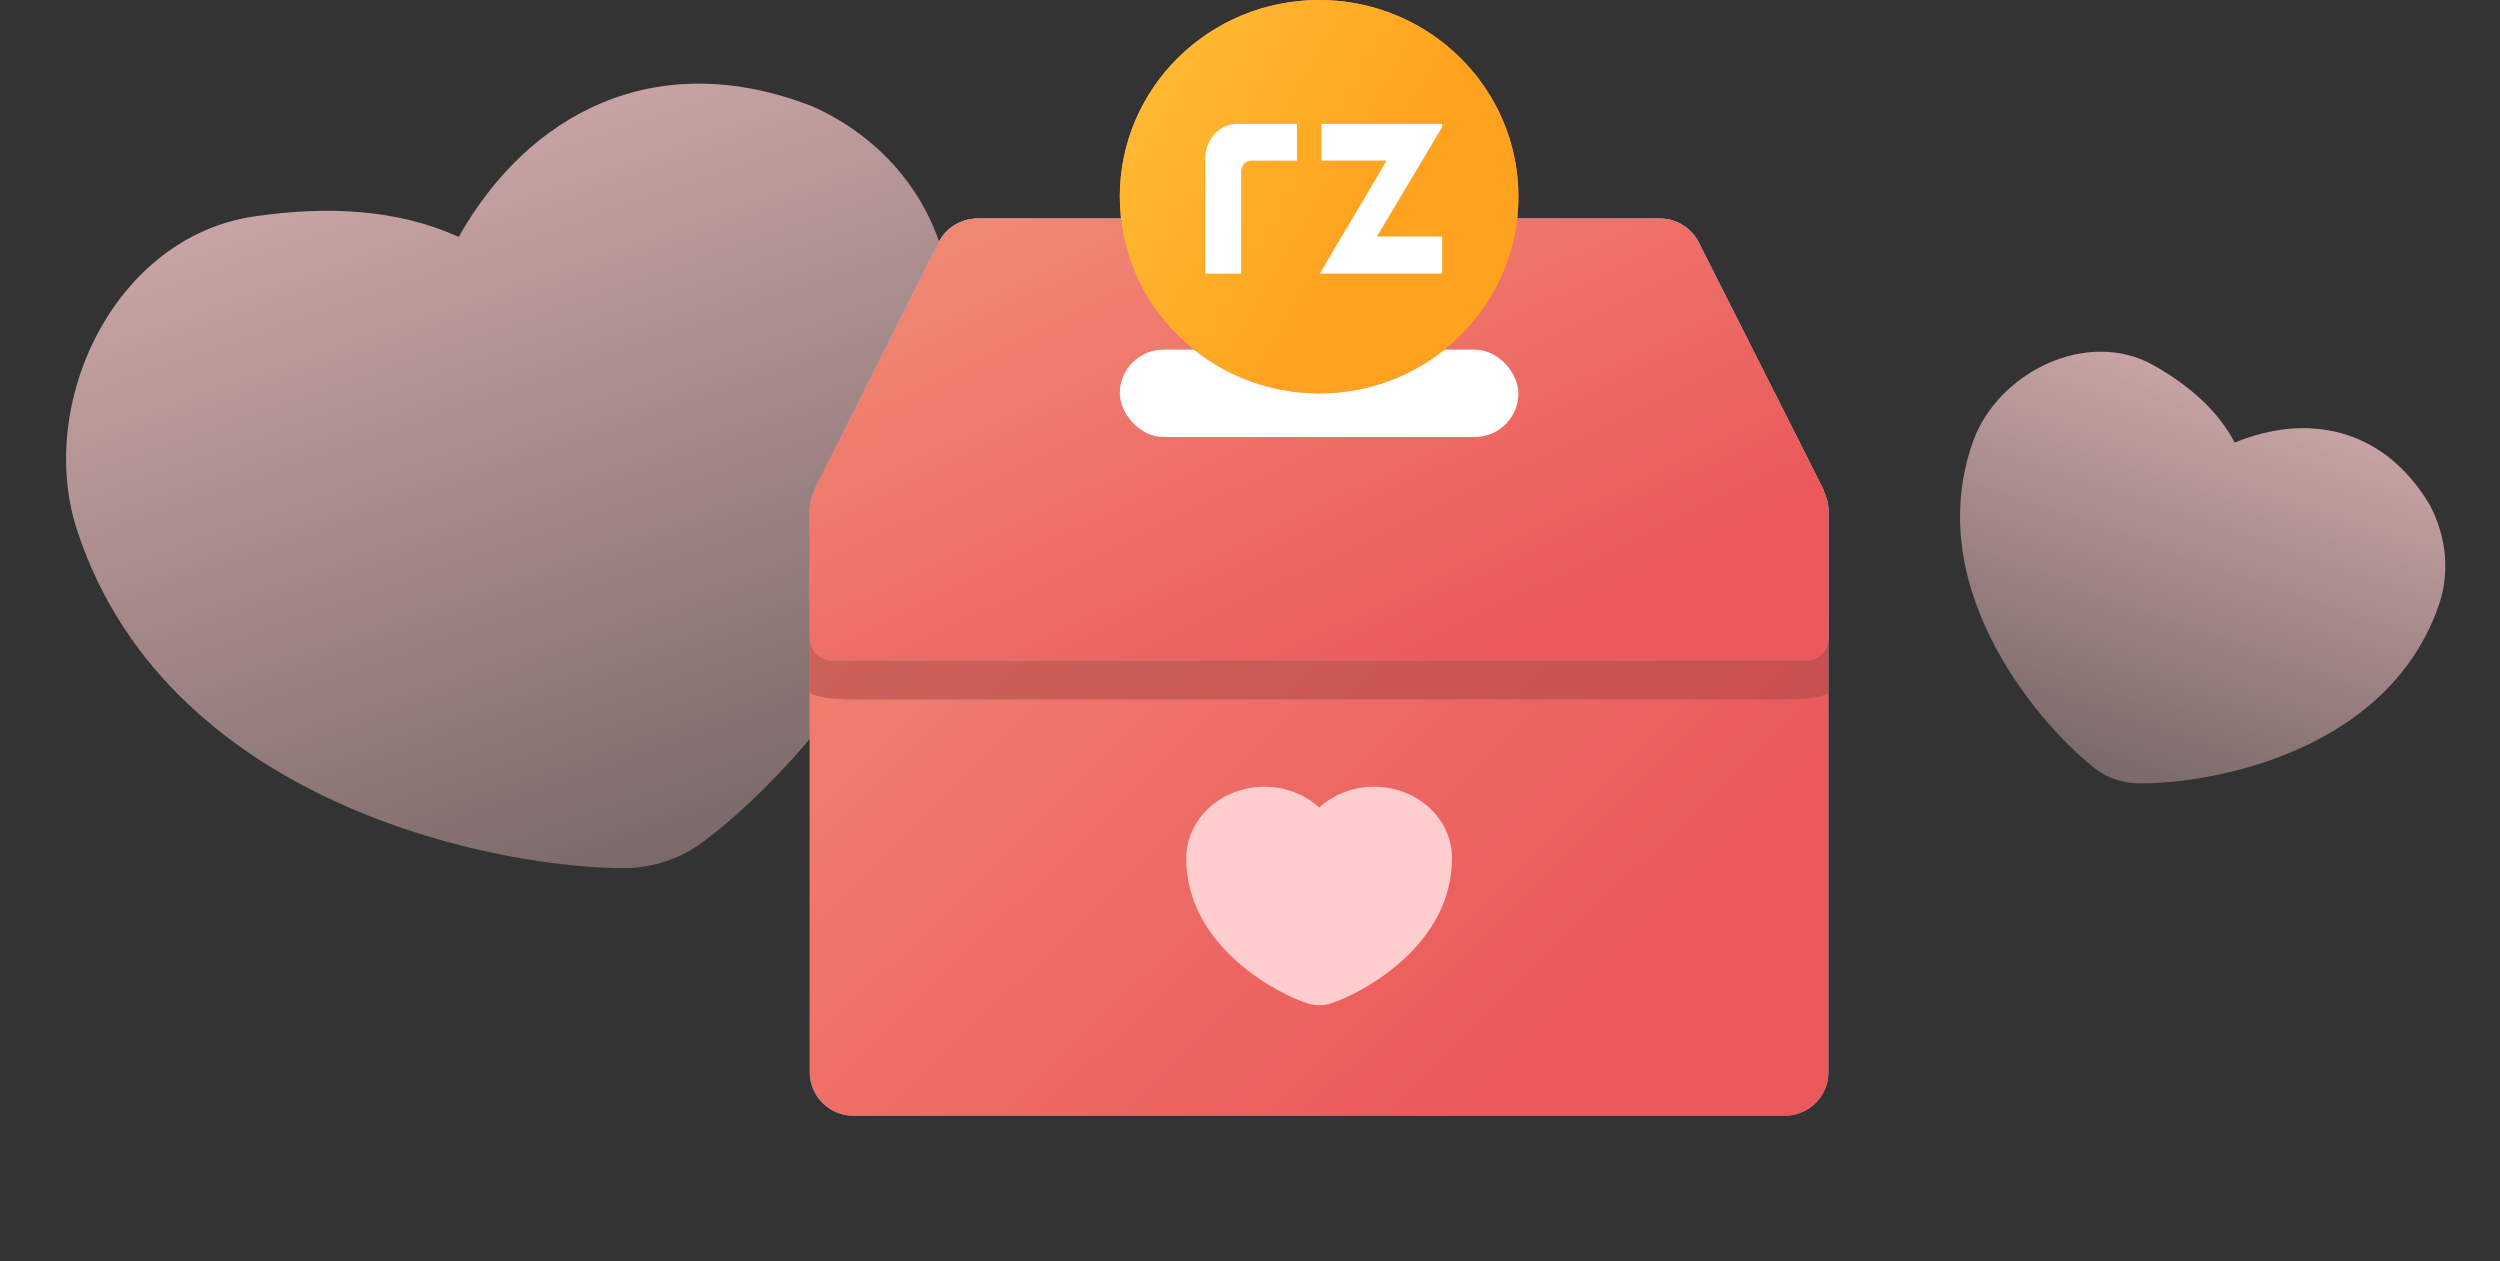 <svg width="111" height="56" viewBox="0 0 111 56" fill="none" xmlns="http://www.w3.org/2000/svg">
<rect x="0" y="0" width="111" height="56" fill="#333333" stroke="none"/>
<path opacity="0.8" d="M108.249 26.967C105.847 33.698 97.502 34.887 94.763 34.773C94.165 34.734 93.584 34.526 93.097 34.177C90.913 32.539 85.202 26.332 87.605 19.599C88.689 16.551 92.673 14.541 95.638 16.229C97.204 17.121 98.466 18.215 99.223 19.652C102.35 18.35 105.794 18.913 107.878 22.413C108.651 23.861 108.785 25.501 108.249 26.967Z" fill="url(#paint0_linear_3526_14412)"/>
<path opacity="0.8" d="M41.757 10.911C45.894 23.403 35.127 34.583 31.022 37.521C30.11 38.14 29.031 38.497 27.93 38.542C22.902 38.638 7.581 36.098 3.441 23.6C1.562 17.949 5.069 10.516 11.286 9.609C14.569 9.13 17.641 9.289 20.368 10.517C23.431 5.084 29.069 2 36.06 4.719C38.822 5.946 40.874 8.176 41.757 10.911Z" fill="url(#paint1_linear_3526_14412)"/>
<path fill-rule="evenodd" clip-rule="evenodd" d="M73.693 9.703H68.65L48.449 9.704H43.406C42.67 9.704 41.999 10.119 41.671 10.775L36.147 21.766V21.815C36.023 22.068 35.957 22.346 35.953 22.628V28.326C35.953 28.331 35.953 28.335 35.953 28.339V47.609C35.953 48.675 36.821 49.539 37.889 49.539H79.247C80.317 49.539 81.183 48.674 81.183 47.609V28.376C81.184 28.36 81.184 28.343 81.184 28.326V22.628C81.175 22.346 81.105 22.07 80.977 21.817V21.768L75.428 10.773C75.1 10.117 74.428 9.703 73.693 9.703Z" fill="url(#paint2_linear_3526_14412)"/>
<path fill-rule="evenodd" clip-rule="evenodd" d="M73.693 9.703H68.65L48.449 9.704H43.406C42.67 9.704 41.999 10.119 41.671 10.775L36.147 21.766V21.815C36.023 22.068 35.957 22.346 35.953 22.628V28.326C35.953 28.331 35.953 28.335 35.953 28.339V47.609C35.953 48.675 36.821 49.539 37.889 49.539H79.247C80.317 49.539 81.183 48.674 81.183 47.609V28.376C81.184 28.36 81.184 28.343 81.184 28.326V22.628C81.175 22.346 81.105 22.07 80.977 21.817V21.768L75.428 10.773C75.1 10.117 74.428 9.703 73.693 9.703Z" fill="url(#paint3_linear_3526_14412)"/>
<g opacity="0.5">
<path d="M35.953 30.714V27.168H81.184V30.714C81.184 30.899 80.318 31.049 79.248 31.049H37.889C36.821 31.049 35.953 30.899 35.953 30.714Z" fill="#4476A8"/>
<path d="M35.953 30.714V27.168H81.184V30.714C81.184 30.899 80.318 31.049 79.248 31.049H37.889C36.821 31.049 35.953 30.899 35.953 30.714Z" fill="#A84444"/>
</g>
<path d="M68.65 9.703H73.693C74.428 9.703 75.1 10.117 75.428 10.773L80.977 21.768V21.817C81.105 22.07 81.175 22.346 81.184 22.628V28.326C81.184 28.879 80.736 29.326 80.184 29.326H36.953C36.401 29.326 35.953 28.879 35.953 28.326V22.628C35.957 22.346 36.023 22.068 36.147 21.815V21.766L41.671 10.775C41.999 10.119 42.67 9.704 43.406 9.704H48.449" fill="url(#paint4_linear_3526_14412)"/>
<path d="M68.65 9.703H73.693C74.428 9.703 75.1 10.117 75.428 10.773L80.977 21.768V21.817C81.105 22.07 81.175 22.346 81.184 22.628V28.326C81.184 28.879 80.736 29.326 80.184 29.326H36.953C36.401 29.326 35.953 28.879 35.953 28.326V22.628C35.957 22.346 36.023 22.068 36.147 21.815V21.766L41.671 10.775C41.999 10.119 42.67 9.704 43.406 9.704H48.449" fill="url(#paint5_linear_3526_14412)"/>
<rect x="49.719" y="15.523" width="17.699" height="3.881" rx="1.941" fill="white"/>
<path d="M64.468 38.117C64.468 41.995 60.453 44.124 59.044 44.566C58.734 44.655 58.401 44.654 58.092 44.565C56.688 44.126 52.669 41.996 52.669 38.117C52.667 36.362 54.216 34.936 56.132 34.93C57.047 34.926 57.926 35.26 58.57 35.857C59.919 34.621 62.107 34.621 63.456 35.857C64.11 36.456 64.475 37.27 64.468 38.117V38.117Z" fill="#FFCDCD"/>
<path d="M49.719 8.732C49.719 3.909 53.681 0 58.569 0C63.457 0 67.418 3.909 67.418 8.732C67.418 13.556 63.457 17.465 58.569 17.465C53.684 17.458 49.726 13.552 49.719 8.732Z" fill="url(#paint6_linear_3526_14412)"/>
<path d="M49.719 8.732C49.719 3.909 53.681 0 58.569 0C63.457 0 67.418 3.909 67.418 8.732C67.418 13.556 63.457 17.465 58.569 17.465C53.684 17.458 49.726 13.552 49.719 8.732Z" fill="url(#paint7_linear_3526_14412)"/>
<path d="M63.931 5.615L60.962 10.598H63.931V12.047H58.773L61.742 7.032H58.773V5.6H63.931V5.613V5.615Z" fill="white" stroke="white" stroke-width="0.2"/>
<path d="M53.615 12.047H55.005V7.608C55.005 7.456 55.061 7.31 55.161 7.202C55.26 7.095 55.395 7.035 55.536 7.034H57.483V5.6H54.913C54.565 5.606 54.233 5.761 53.989 6.03C53.746 6.299 53.612 6.66 53.615 7.034V12.047Z" fill="white" stroke="white" stroke-width="0.2"/>
<defs>
<linearGradient id="paint0_linear_3526_14412" x1="100.776" y1="14.309" x2="93.406" y2="36.111" gradientUnits="userSpaceOnUse">
<stop stop-color="#FFCDCD"/>
<stop offset="1" stop-color="#FFCDCD" stop-opacity="0.4"/>
</linearGradient>
<linearGradient id="paint1_linear_3526_14412" x1="16.569" y1="1" x2="30.569" y2="41" gradientUnits="userSpaceOnUse">
<stop stop-color="#FFCDCD"/>
<stop offset="1" stop-color="#FFCDCD" stop-opacity="0.4"/>
</linearGradient>
<linearGradient id="paint2_linear_3526_14412" x1="75.108" y1="37.795" x2="46.075" y2="8.67" gradientUnits="userSpaceOnUse">
<stop stop-color="#629AD3"/>
<stop offset="1" stop-color="#79AED4"/>
</linearGradient>
<linearGradient id="paint3_linear_3526_14412" x1="74.048" y1="40.439" x2="43.994" y2="9.806" gradientUnits="userSpaceOnUse">
<stop stop-color="#EB595A"/>
<stop offset="1" stop-color="#F18875"/>
</linearGradient>
<linearGradient id="paint4_linear_3526_14412" x1="75.108" y1="37.795" x2="46.075" y2="8.67" gradientUnits="userSpaceOnUse">
<stop stop-color="#629AD3"/>
<stop offset="1" stop-color="#79AED4"/>
</linearGradient>
<linearGradient id="paint5_linear_3526_14412" x1="74.048" y1="24.844" x2="62.445" y2="0.836" gradientUnits="userSpaceOnUse">
<stop stop-color="#EB595A"/>
<stop offset="1" stop-color="#F18875"/>
</linearGradient>
<linearGradient id="paint6_linear_3526_14412" x1="87.321" y1="74.137" x2="35.883" y2="22.009" gradientUnits="userSpaceOnUse">
<stop stop-color="#EB595A"/>
<stop offset="1" stop-color="#F18875"/>
</linearGradient>
<linearGradient id="paint7_linear_3526_14412" x1="53.168" y1="23.538" x2="42.933" y2="17.605" gradientUnits="userSpaceOnUse">
<stop stop-color="#FFA21F"/>
<stop offset="1" stop-color="#FFB931"/>
</linearGradient>
</defs>
</svg>
